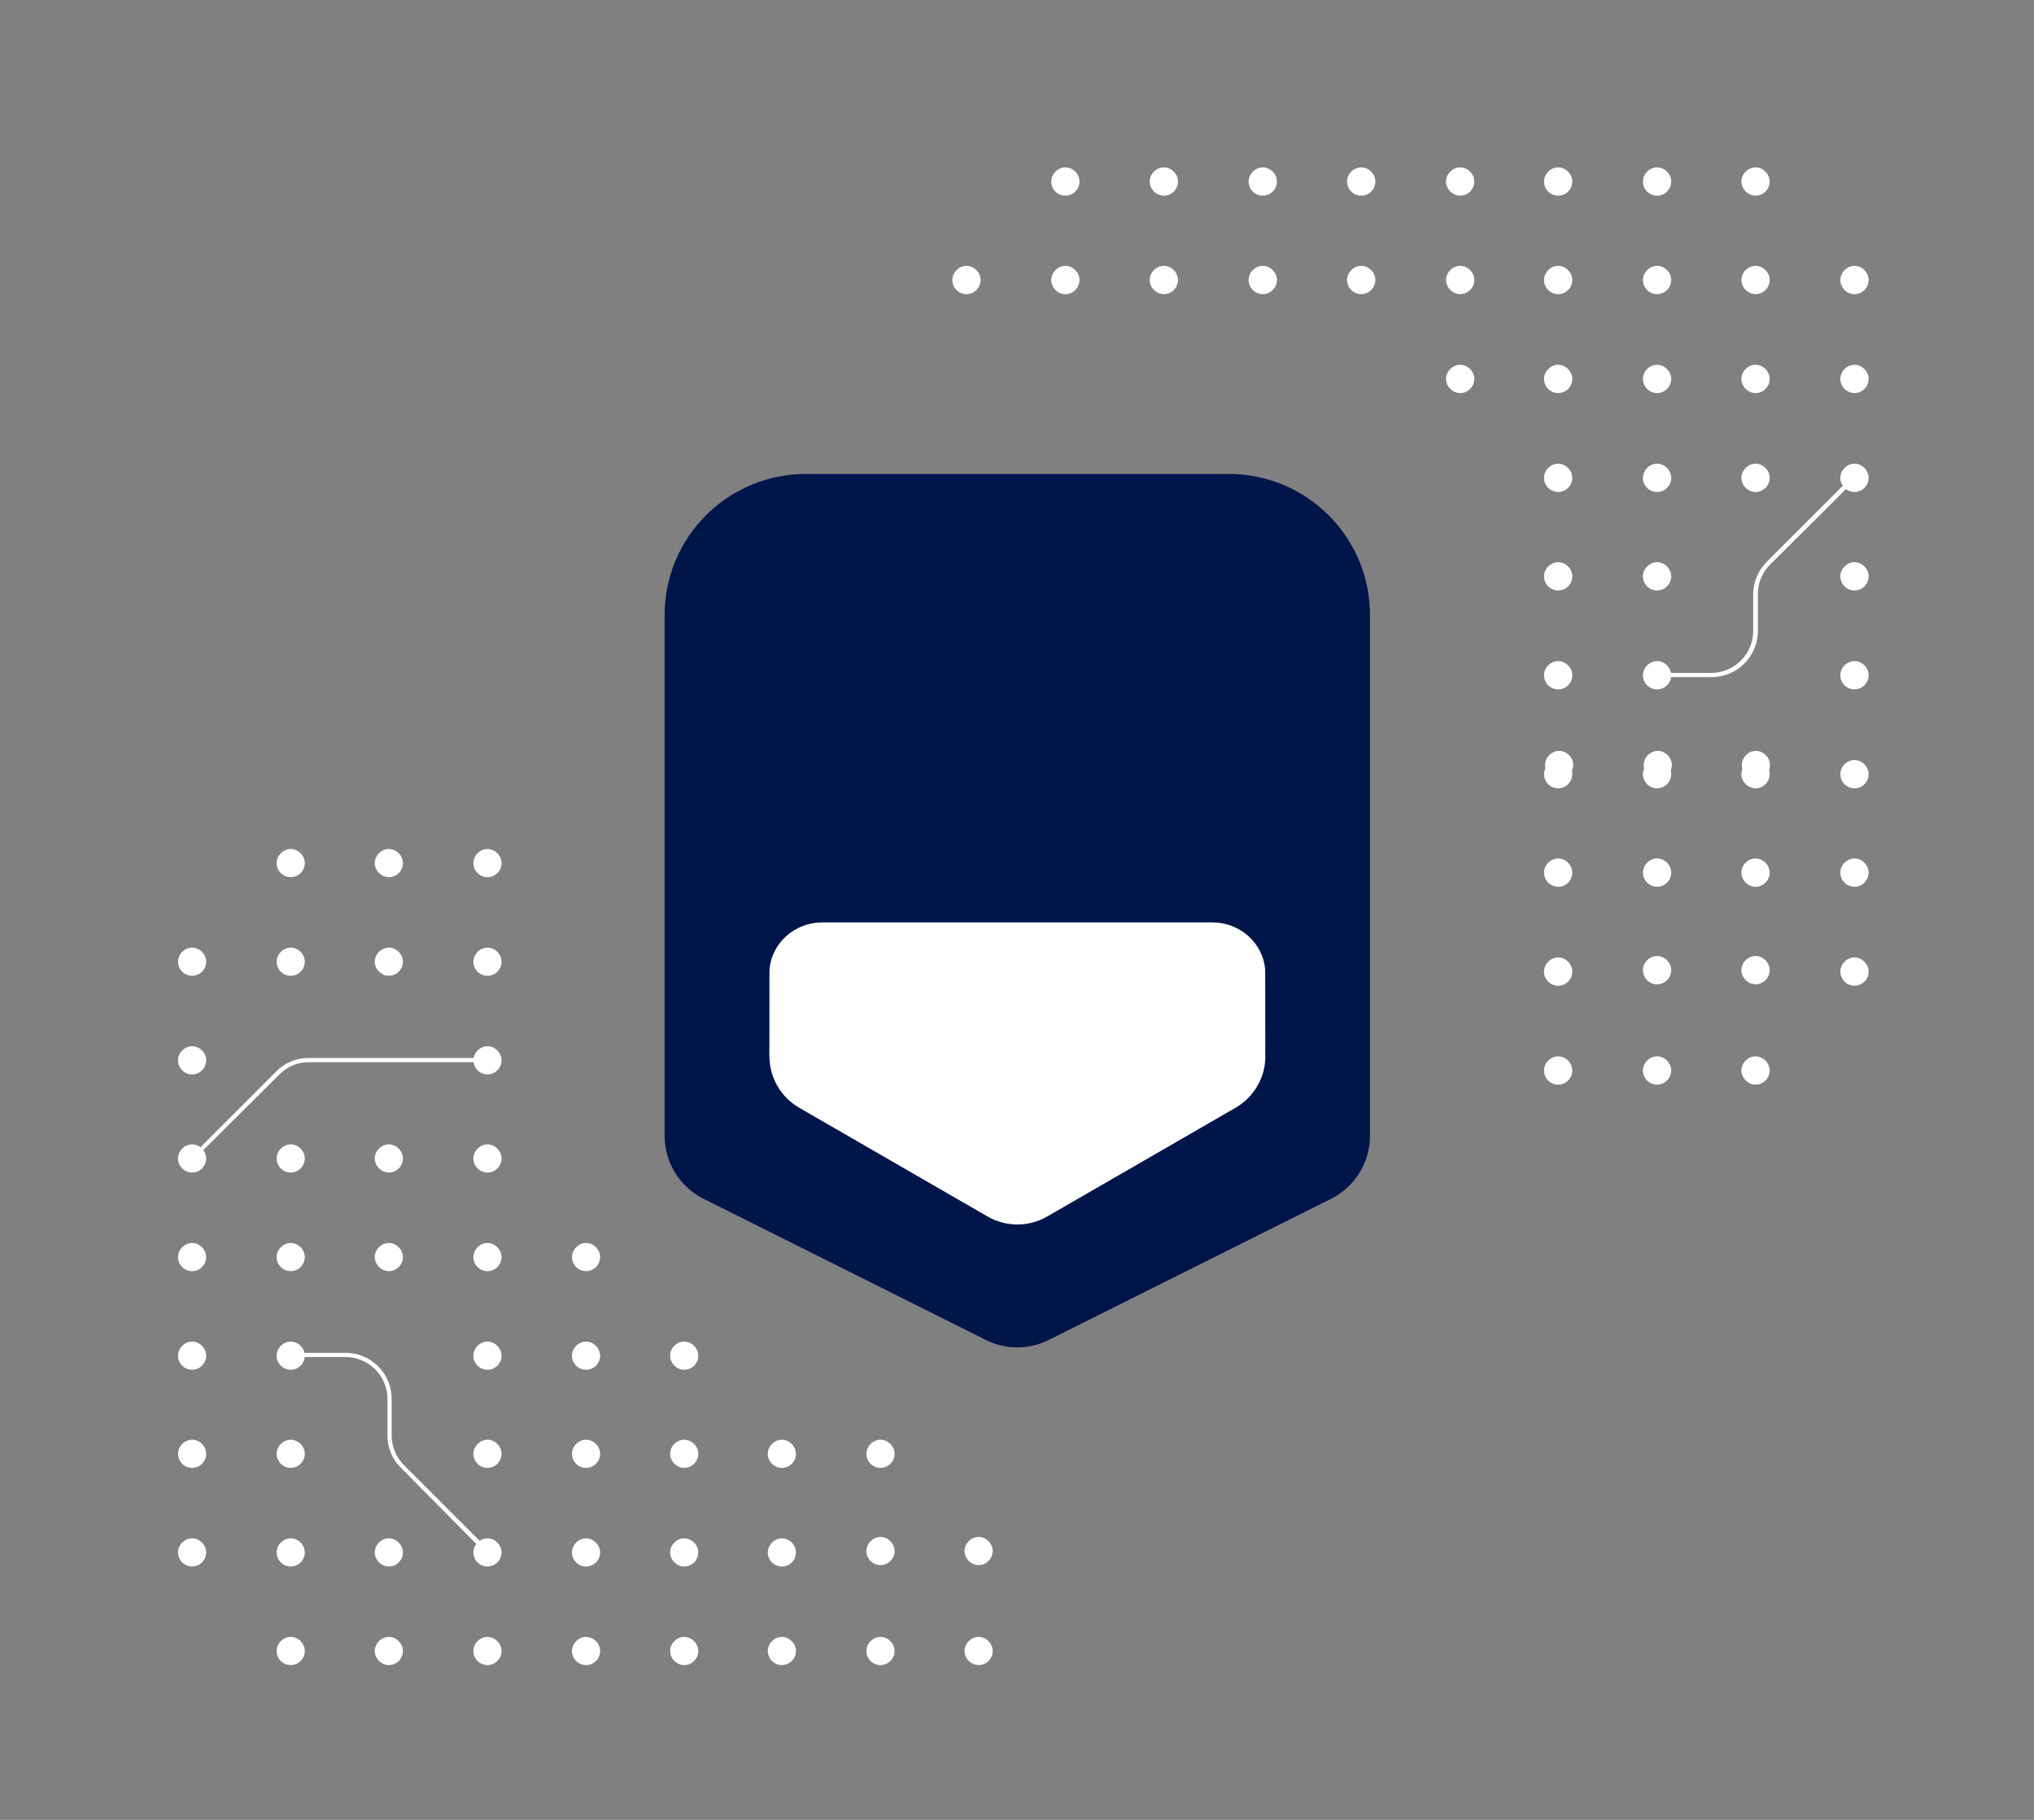 <?xml version="1.0" encoding="UTF-8"?><svg id="uuid-b61c5645-ad7c-4edb-9071-a2f9539e2cd2" xmlns="http://www.w3.org/2000/svg" viewBox="0 0 665.79 595.71"><rect x="0" y="0" width="665.79" height="595.71" fill="#808080" stroke="none"/><circle cx="510.36" cy="250.4" r="4.3" style="fill:#fff;"/><path d="M510.36,255.01c-2.61,0-4.61-2.15-4.61-4.61s2.15-4.61,4.61-4.61,4.61,2.15,4.61,4.61-2,4.61-4.61,4.61ZM510.36,246.4c-2.15,0-4,1.69-4,4s1.69,4,4,4,4-1.69,4-4-1.84-4-4-4Z" style="fill:#fff;"/><circle cx="542.64" cy="250.24" r="4.3" style="fill:#fff;"/><path d="M542.64,255.01c-2.61,0-4.61-2.15-4.61-4.61s2.15-4.61,4.61-4.61,4.61,2.15,4.61,4.61-2.15,4.61-4.61,4.61ZM542.64,246.4c-2.15,0-4,1.69-4,4s1.69,4,4,4,4-1.69,4-4-1.84-4-4-4Z" style="fill:#fff;"/><circle cx="574.76" cy="250.24" r="4.3" style="fill:#fff;"/><path d="M574.76,255.01c-2.61,0-4.61-2.15-4.61-4.61s2.15-4.61,4.61-4.61,4.61,2.15,4.61,4.61-2,4.61-4.61,4.61ZM574.76,246.4c-2.15,0-4,1.69-4,4s1.69,4,4,4,4-1.69,4-4-1.69-4-4-4Z" style="fill:#fff;"/><circle cx="223.96" cy="540.28" r="4.3" style="fill:#fff;"/><path d="M219.35,540.43c0-2.46,2.15-4.61,4.61-4.61s4.61,2.15,4.61,4.61-2,4.61-4.61,4.61c-2.46,0-4.61-2.15-4.61-4.61ZM219.96,540.43c0,2.31,1.69,4,4,4s4-1.69,4-4-1.84-4-4-4-4,1.69-4,4Z" style="fill:#fff;"/><circle cx="191.84" cy="540.28" r="4.3" style="fill:#fff;"/><path d="M187.22,540.43c0-2.46,2.15-4.61,4.61-4.61s4.61,2.15,4.61,4.61-2,4.61-4.61,4.61-4.61-2.15-4.61-4.61ZM187.84,540.43c0,2.31,1.69,4,4,4s4-1.69,4-4-1.84-4-4-4c-2.31,0-4,1.69-4,4Z" style="fill:#fff;"/><circle cx="159.56" cy="540.28" r="4.3" style="fill:#fff;"/><path d="M154.95,540.43c0-2.46,2.15-4.61,4.61-4.61s4.61,2.15,4.61,4.61-2,4.61-4.61,4.61-4.61-2.15-4.61-4.61ZM155.56,540.43c0,2.31,1.69,4,4,4s4-1.69,4-4-1.84-4-4-4-4,1.69-4,4Z" style="fill:#fff;"/><circle cx="127.28" cy="540.28" r="4.3" style="fill:#fff;"/><path d="M122.67,540.43c0-2.46,2.15-4.61,4.61-4.61s4.61,2.15,4.61,4.61-2,4.61-4.61,4.61c-2.46,0-4.61-2.15-4.61-4.61ZM123.28,540.43c0,2.31,1.69,4,4,4s4-1.69,4-4-1.84-4-4-4-4,1.69-4,4Z" style="fill:#fff;"/><circle cx="95.16" cy="540.28" r="4.3" style="fill:#fff;"/><path d="M90.55,540.43c0-2.46,2.15-4.61,4.61-4.61s4.61,2.15,4.61,4.61-2,4.61-4.61,4.61-4.61-2.15-4.61-4.61ZM91.16,540.43c0,2.31,1.69,4,4,4s4-1.69,4-4-1.84-4-4-4c-2.31,0-4,1.69-4,4Z" style="fill:#fff;"/><circle cx="223.96" cy="508.16" r="4.3" style="fill:#fff;"/><path d="M219.35,508.16c0-2.46,2.15-4.61,4.61-4.61s4.61,2.15,4.61,4.61-2,4.61-4.61,4.61c-2.46,0-4.61-2.15-4.61-4.61h0ZM219.96,508.16c0,2.31,1.69,4,4,4s4-1.69,4-4-1.84-4-4-4-4,1.69-4,4h0Z" style="fill:#fff;"/><circle cx="191.84" cy="508.16" r="4.3" style="fill:#fff;"/><path d="M187.22,508.16c0-2.46,2.15-4.61,4.61-4.61s4.61,2.15,4.61,4.61-2,4.61-4.61,4.61-4.61-2.15-4.61-4.61h0ZM187.84,508.16c0,2.31,1.69,4,4,4s4-1.69,4-4-1.84-4-4-4c-2.31,0-4,1.69-4,4h0Z" style="fill:#fff;"/><circle cx="159.56" cy="508.16" r="4.3" style="fill:#fff;"/><path d="M154.95,508.16c0-2.46,2.15-4.61,4.61-4.61s4.61,2.15,4.61,4.61-2,4.61-4.61,4.61-4.61-2.15-4.61-4.61h0ZM155.56,508.16c0,2.31,1.69,4,4,4s4-1.69,4-4-1.84-4-4-4-4,1.69-4,4h0Z" style="fill:#fff;"/><circle cx="127.28" cy="508.16" r="4.3" style="fill:#fff;"/><path d="M122.67,508.16c0-2.46,2.15-4.61,4.61-4.61s4.61,2.15,4.61,4.61-2,4.61-4.61,4.61c-2.46,0-4.61-2.15-4.61-4.61h0ZM123.28,508.16c0,2.31,1.69,4,4,4s4-1.69,4-4-1.84-4-4-4-4,1.69-4,4h0Z" style="fill:#fff;"/><circle cx="95.16" cy="508.16" r="4.3" style="fill:#fff;"/><path d="M90.55,508.16c0-2.46,2.15-4.61,4.61-4.61s4.61,2.15,4.61,4.61-2,4.61-4.61,4.61-4.61-2.15-4.61-4.61h0ZM91.16,508.16c0,2.31,1.69,4,4,4s4-1.69,4-4-1.84-4-4-4c-2.31,0-4,1.69-4,4h0Z" style="fill:#fff;"/><circle cx="62.88" cy="508.16" r="4.3" style="fill:#fff;"/><path d="M58.27,508.16c0-2.46,2.15-4.61,4.61-4.61s4.61,2.15,4.61,4.61-2,4.61-4.61,4.61-4.61-2.15-4.61-4.61h0ZM58.88,508.16c0,2.31,1.69,4,4,4s4-1.69,4-4-1.84-4-4-4-4,1.69-4,4h0Z" style="fill:#fff;"/><circle cx="223.96" cy="475.88" r="4.3" style="fill:#fff;"/><path d="M219.35,475.88c0-2.46,2.15-4.61,4.61-4.61s4.61,2.15,4.61,4.61-2,4.61-4.61,4.61c-2.46,0-4.61-2.15-4.61-4.61ZM219.96,475.88c0,2.31,1.69,4,4,4s4-1.69,4-4-1.84-4-4-4-4,1.69-4,4Z" style="fill:#fff;"/><circle cx="191.84" cy="475.88" r="4.3" style="fill:#fff;"/><path d="M187.22,475.88c0-2.46,2.15-4.61,4.61-4.61s4.61,2.15,4.61,4.61-2,4.61-4.61,4.61-4.61-2.15-4.61-4.61ZM187.84,475.88c0,2.31,1.69,4,4,4s4-1.69,4-4-1.84-4-4-4c-2.31,0-4,1.69-4,4Z" style="fill:#fff;"/><circle cx="159.56" cy="475.88" r="4.3" style="fill:#fff;"/><path d="M154.95,475.88c0-2.46,2.15-4.61,4.61-4.61s4.61,2.15,4.61,4.61-2,4.61-4.61,4.61-4.61-2.15-4.61-4.61ZM155.56,475.88c0,2.31,1.69,4,4,4s4-1.69,4-4-1.84-4-4-4-4,1.69-4,4Z" style="fill:#fff;"/><circle cx="95.16" cy="475.88" r="4.3" style="fill:#fff;"/><path d="M90.55,475.88c0-2.46,2.15-4.61,4.61-4.61s4.61,2.15,4.61,4.61-2,4.61-4.61,4.61-4.61-2.15-4.61-4.61ZM91.16,475.88c0,2.31,1.69,4,4,4s4-1.69,4-4-1.84-4-4-4c-2.31,0-4,1.69-4,4Z" style="fill:#fff;"/><circle cx="62.88" cy="475.88" r="4.3" style="fill:#fff;"/><path d="M58.27,475.88c0-2.46,2.15-4.61,4.61-4.61s4.61,2.15,4.61,4.61-2,4.61-4.61,4.61-4.61-2.15-4.61-4.61ZM58.88,475.88c0,2.31,1.69,4,4,4s4-1.69,4-4-1.84-4-4-4-4,1.69-4,4Z" style="fill:#fff;"/><circle cx="223.96" cy="443.6" r="4.3" style="fill:#fff;"/><path d="M219.35,443.76c0-2.46,2.15-4.61,4.61-4.61s4.61,2.15,4.61,4.61-2,4.61-4.61,4.61c-2.46,0-4.61-2.15-4.61-4.61ZM219.96,443.76c0,2.31,1.69,4,4,4s4-1.69,4-4-1.84-4-4-4-4,1.69-4,4Z" style="fill:#fff;"/><circle cx="191.84" cy="443.6" r="4.3" style="fill:#fff;"/><path d="M187.22,443.76c0-2.46,2.15-4.61,4.61-4.61s4.61,2.15,4.61,4.61-2,4.61-4.61,4.61-4.61-2.15-4.61-4.61ZM187.84,443.76c0,2.31,1.69,4,4,4s4-1.69,4-4-1.84-4-4-4c-2.31,0-4,1.69-4,4Z" style="fill:#fff;"/><circle cx="159.56" cy="443.6" r="4.3" style="fill:#fff;"/><path d="M154.95,443.76c0-2.46,2.15-4.61,4.61-4.61s4.61,2.15,4.61,4.61-2,4.61-4.61,4.61-4.61-2.15-4.61-4.61ZM155.56,443.76c0,2.31,1.69,4,4,4s4-1.69,4-4-1.84-4-4-4-4,1.69-4,4Z" style="fill:#fff;"/><circle cx="95.16" cy="443.6" r="4.3" style="fill:#fff;"/><path d="M90.55,443.76c0-2.46,2.15-4.61,4.61-4.61s4.61,2.15,4.61,4.61-2,4.61-4.61,4.61-4.61-2.15-4.61-4.61ZM91.16,443.76c0,2.31,1.69,4,4,4s4-1.69,4-4-1.84-4-4-4c-2.31,0-4,1.69-4,4Z" style="fill:#fff;"/><circle cx="62.88" cy="443.6" r="4.3" style="fill:#fff;"/><path d="M58.27,443.76c0-2.46,2.15-4.61,4.61-4.61s4.61,2.15,4.61,4.61-2,4.61-4.61,4.61-4.61-2.15-4.61-4.61ZM58.88,443.76c0,2.31,1.69,4,4,4s4-1.69,4-4-1.84-4-4-4-4,1.69-4,4Z" style="fill:#fff;"/><circle cx="191.84" cy="411.48" r="4.3" style="fill:#fff;"/><path d="M187.22,411.48c0-2.46,2.15-4.61,4.61-4.61s4.61,2.15,4.61,4.61-2,4.61-4.61,4.61-4.61-2.15-4.61-4.61ZM187.84,411.48c0,2.31,1.69,4,4,4s4-1.69,4-4-1.84-4-4-4c-2.31,0-4,1.69-4,4Z" style="fill:#fff;"/><circle cx="159.56" cy="411.48" r="4.3" style="fill:#fff;"/><path d="M154.95,411.48c0-2.46,2.15-4.61,4.61-4.61s4.61,2.15,4.61,4.61-2,4.61-4.61,4.61-4.61-2.15-4.61-4.61ZM155.56,411.48c0,2.31,1.69,4,4,4s4-1.69,4-4-1.84-4-4-4-4,1.69-4,4Z" style="fill:#fff;"/><circle cx="127.28" cy="411.48" r="4.3" style="fill:#fff;"/><path d="M122.67,411.48c0-2.46,2.15-4.61,4.61-4.61s4.61,2.15,4.61,4.61-2,4.61-4.61,4.61c-2.46,0-4.61-2.15-4.61-4.61ZM123.28,411.48c0,2.31,1.69,4,4,4s4-1.69,4-4-1.84-4-4-4-4,1.69-4,4Z" style="fill:#fff;"/><circle cx="95.16" cy="411.48" r="4.3" style="fill:#fff;"/><path d="M90.55,411.48c0-2.46,2.15-4.61,4.61-4.61s4.61,2.15,4.61,4.61-2,4.61-4.61,4.61-4.61-2.15-4.61-4.61ZM91.16,411.48c0,2.31,1.69,4,4,4s4-1.69,4-4-1.84-4-4-4c-2.31,0-4,1.69-4,4Z" style="fill:#fff;"/><circle cx="62.88" cy="411.48" r="4.3" style="fill:#fff;"/><path d="M58.27,411.48c0-2.46,2.15-4.61,4.61-4.61s4.61,2.15,4.61,4.61-2,4.61-4.61,4.61-4.61-2.15-4.61-4.61ZM58.88,411.48c0,2.31,1.69,4,4,4s4-1.69,4-4-1.84-4-4-4-4,1.69-4,4Z" style="fill:#fff;"/><circle cx="159.56" cy="379.2" r="4.3" style="fill:#fff;"/><path d="M154.95,379.2c0-2.46,2.15-4.61,4.61-4.61s4.61,2.15,4.61,4.61-2,4.61-4.61,4.61-4.61-2.15-4.61-4.61ZM155.56,379.2c0,2.31,1.69,4,4,4s4-1.69,4-4-1.84-4-4-4-4,1.69-4,4Z" style="fill:#fff;"/><circle cx="127.28" cy="379.2" r="4.3" style="fill:#fff;"/><path d="M122.67,379.2c0-2.46,2.15-4.61,4.61-4.61s4.61,2.15,4.61,4.61-2,4.61-4.61,4.61c-2.46,0-4.61-2.15-4.61-4.61ZM123.28,379.2c0,2.31,1.69,4,4,4s4-1.69,4-4-1.84-4-4-4-4,1.69-4,4Z" style="fill:#fff;"/><circle cx="95.16" cy="379.2" r="4.3" style="fill:#fff;"/><path d="M90.55,379.2c0-2.46,2.15-4.61,4.61-4.61s4.61,2.15,4.61,4.61-2,4.61-4.61,4.61-4.61-2.15-4.61-4.61ZM91.16,379.2c0,2.31,1.69,4,4,4s4-1.69,4-4-1.84-4-4-4c-2.31,0-4,1.69-4,4Z" style="fill:#fff;"/><circle cx="62.88" cy="379.2" r="4.3" style="fill:#fff;"/><path d="M58.27,379.2c0-2.46,2.15-4.61,4.61-4.61s4.61,2.15,4.61,4.61-2,4.61-4.61,4.61-4.61-2.15-4.61-4.61ZM58.88,379.2c0,2.31,1.69,4,4,4s4-1.69,4-4-1.84-4-4-4-4,1.69-4,4Z" style="fill:#fff;"/><circle cx="159.56" cy="346.92" r="4.3" style="fill:#fff;"/><path d="M154.95,347.08c0-2.46,2.15-4.61,4.61-4.61s4.61,2.15,4.61,4.61-2,4.61-4.61,4.61-4.61-2.15-4.61-4.61ZM155.56,347.08c0,2.31,1.69,4,4,4s4-1.69,4-4-1.84-4-4-4-4,1.69-4,4Z" style="fill:#fff;"/><circle cx="62.88" cy="346.92" r="4.3" style="fill:#fff;"/><path d="M58.27,347.08c0-2.46,2.15-4.61,4.61-4.61s4.61,2.15,4.61,4.61-2,4.61-4.61,4.61-4.61-2.15-4.61-4.61ZM58.88,347.08c0,2.31,1.69,4,4,4s4-1.69,4-4-1.84-4-4-4-4,1.69-4,4Z" style="fill:#fff;"/><circle cx="159.56" cy="314.8" r="4.3" style="fill:#fff;"/><path d="M154.95,314.8c0-2.46,2.15-4.61,4.61-4.61s4.61,2.15,4.61,4.61-2,4.61-4.61,4.61-4.61-2.15-4.61-4.61ZM155.56,314.8c0,2.31,1.69,4,4,4s4-1.69,4-4-1.84-4-4-4-4,1.69-4,4Z" style="fill:#fff;"/><circle cx="127.28" cy="314.8" r="4.3" style="fill:#fff;"/><path d="M122.67,314.8c0-2.46,2.15-4.61,4.61-4.61s4.61,2.15,4.61,4.61-2,4.61-4.61,4.61c-2.46,0-4.61-2.15-4.61-4.61ZM123.28,314.8c0,2.31,1.69,4,4,4s4-1.69,4-4-1.84-4-4-4-4,1.69-4,4Z" style="fill:#fff;"/><circle cx="95.16" cy="314.8" r="4.3" style="fill:#fff;"/><path d="M90.55,314.8c0-2.46,2.15-4.61,4.61-4.61s4.61,2.15,4.61,4.61-2,4.61-4.61,4.61-4.61-2.15-4.61-4.61ZM91.16,314.8c0,2.31,1.69,4,4,4s4-1.69,4-4-1.84-4-4-4c-2.31,0-4,1.69-4,4Z" style="fill:#fff;"/><circle cx="62.88" cy="314.8" r="4.3" style="fill:#fff;"/><path d="M58.27,314.8c0-2.46,2.15-4.61,4.61-4.61s4.61,2.15,4.61,4.61-2,4.61-4.61,4.61-4.61-2.15-4.61-4.61ZM58.88,314.8c0,2.31,1.69,4,4,4s4-1.69,4-4-1.84-4-4-4-4,1.69-4,4Z" style="fill:#fff;"/><circle cx="159.56" cy="282.52" r="4.3" style="fill:#fff;"/><path d="M154.95,282.52c0-2.46,2.15-4.61,4.61-4.61s4.61,2.15,4.61,4.61-2,4.61-4.61,4.61-4.61-2.15-4.61-4.61ZM155.56,282.52c0,2.31,1.69,4,4,4s4-1.69,4-4-1.84-4-4-4-4,1.69-4,4Z" style="fill:#fff;"/><circle cx="127.28" cy="282.52" r="4.3" style="fill:#fff;"/><path d="M122.67,282.52c0-2.46,2.15-4.61,4.61-4.61s4.61,2.15,4.61,4.61-2,4.61-4.61,4.61c-2.46,0-4.61-2.15-4.61-4.61ZM123.28,282.52c0,2.31,1.69,4,4,4s4-1.69,4-4-1.84-4-4-4-4,1.69-4,4Z" style="fill:#fff;"/><circle cx="95.16" cy="282.52" r="4.3" style="fill:#fff;"/><path d="M90.55,282.52c0-2.46,2.15-4.61,4.61-4.61s4.61,2.15,4.61,4.61-2,4.61-4.61,4.61-4.61-2.15-4.61-4.61ZM91.16,282.52c0,2.31,1.69,4,4,4s4-1.69,4-4-1.84-4-4-4c-2.31,0-4,1.69-4,4Z" style="fill:#fff;"/><path d="M159.1,508.62l-27.82-28.13c-2.92-2.77-4.46-6.61-4.46-10.61v-11.99c0-7.53-6.15-13.68-13.68-13.68h-17.52v-1.38h17.52c8.3,0,15.06,6.76,15.06,15.06v11.99c0,3.69,1.54,7.22,4,9.68l27.97,27.97-1.08,1.08h.01Z" style="fill:#fff;"/><path d="M63.34,379.66l-.92-.92,27.97-27.97c2.77-2.92,6.61-4.46,10.61-4.46h58.25v1.38h-58.1c-3.69,0-7.07,1.38-9.68,4l-28.13,27.97h0Z" style="fill:#fff;"/><circle cx="320.33" cy="507.7" r="4.3" style="fill:#fff;"/><path d="M315.72,507.7c0-2.46,2.15-4.61,4.61-4.61s4.61,2.15,4.61,4.61-2,4.61-4.61,4.61c-2.46,0-4.61-2.15-4.61-4.61ZM316.33,507.7c0,2.31,1.69,4,4,4s4-1.69,4-4-1.84-4-4-4-4,1.69-4,4Z" style="fill:#fff;"/><circle cx="288.21" cy="475.88" r="4.3" style="fill:#fff;"/><path d="M283.6,475.88c0-2.46,2.15-4.61,4.61-4.61s4.61,2.15,4.61,4.61-2,4.61-4.61,4.61-4.61-2.15-4.61-4.61ZM284.21,475.88c0,2.31,1.69,4,4,4s4-1.69,4-4-1.84-4-4-4c-2.31,0-4,1.69-4,4Z" style="fill:#fff;"/><circle cx="288.21" cy="507.7" r="4.3" style="fill:#fff;"/><path d="M283.6,507.7c0-2.46,2.15-4.61,4.61-4.61s4.61,2.15,4.61,4.61-2,4.61-4.61,4.61-4.61-2.15-4.61-4.61ZM284.21,507.7c0,2.31,1.69,4,4,4s4-1.69,4-4-1.84-4-4-4c-2.31,0-4,1.69-4,4Z" style="fill:#fff;"/><circle cx="255.93" cy="475.88" r="4.3" style="fill:#fff;"/><path d="M251.32,475.88c0-2.46,2.15-4.61,4.61-4.61s4.61,2.15,4.61,4.61-2,4.61-4.61,4.61-4.61-2.15-4.61-4.61ZM251.93,475.88c0,2.31,1.69,4,4,4s4-1.69,4-4-1.84-4-4-4-4,1.69-4,4Z" style="fill:#fff;"/><circle cx="255.91" cy="508.11" r="4.3" transform="translate(-292.51 659.45) rotate(-78.7)" style="fill:#fff;"/><path d="M251.32,508.16c0-2.46,2.15-4.61,4.61-4.61s4.61,2.15,4.61,4.61-2,4.61-4.61,4.61-4.61-2.15-4.61-4.61h0ZM251.93,508.16c0,2.31,1.69,4,4,4s4-1.69,4-4-1.84-4-4-4-4,1.69-4,4h0Z" style="fill:#fff;"/><circle cx="320.33" cy="540.28" r="4.3" style="fill:#fff;"/><path d="M315.72,540.43c0-2.46,2.15-4.61,4.61-4.61s4.61,2.15,4.61,4.61-2,4.61-4.61,4.61c-2.46,0-4.61-2.15-4.61-4.61ZM316.33,540.43c0,2.31,1.69,4,4,4s4-1.69,4-4-1.84-4-4-4-4,1.69-4,4Z" style="fill:#fff;"/><circle cx="288.21" cy="540.28" r="4.3" style="fill:#fff;"/><path d="M283.6,540.43c0-2.46,2.15-4.61,4.61-4.61s4.61,2.15,4.61,4.61-2,4.61-4.61,4.61-4.61-2.15-4.61-4.61ZM284.21,540.43c0,2.31,1.69,4,4,4s4-1.69,4-4-1.84-4-4-4c-2.31,0-4,1.69-4,4Z" style="fill:#fff;"/><circle cx="255.93" cy="540.28" r="4.3" style="fill:#fff;"/><path d="M251.32,540.43c0-2.46,2.15-4.61,4.61-4.61s4.61,2.15,4.61,4.61-2,4.61-4.61,4.61-4.61-2.15-4.61-4.61ZM251.93,540.43c0,2.31,1.69,4,4,4s4-1.69,4-4-1.84-4-4-4-4,1.69-4,4Z" style="fill:#fff;"/><circle cx="477.95" cy="124.03" r="4.32" style="fill:#fff;"/><path d="M473.33,124.03c0-2.47,2.16-4.63,4.63-4.63s4.63,2.16,4.63,4.63-2,4.63-4.63,4.63c-2.47,0-4.63-2.16-4.63-4.63ZM473.94,124.03c0,2.31,1.7,4.01,4.01,4.01s4.01-1.7,4.01-4.01-1.85-4.01-4.01-4.01-4.01,1.7-4.01,4.01Z" style="fill:#fff;"/><circle cx="477.95" cy="91.65" r="4.32" style="fill:#fff;"/><path d="M473.33,91.65c0-2.47,2.16-4.63,4.63-4.63s4.63,2.16,4.63,4.63-2,4.63-4.63,4.63c-2.47,0-4.63-2.16-4.63-4.63ZM473.94,91.65c0,2.31,1.7,4.01,4.01,4.01s4.01-1.7,4.01-4.01-1.85-4.01-4.01-4.01-4.01,1.7-4.01,4.01Z" style="fill:#fff;"/><circle cx="445.57" cy="91.65" r="4.32" style="fill:#fff;"/><path d="M440.94,91.65c0-2.47,2.16-4.63,4.63-4.63s4.63,2.16,4.63,4.63-2,4.63-4.63,4.63-4.63-2.16-4.63-4.63ZM441.56,91.65c0,2.31,1.7,4.01,4.01,4.01s4.01-1.7,4.01-4.01-1.85-4.01-4.01-4.01-4.01,1.7-4.01,4.01Z" style="fill:#fff;"/><circle cx="413.34" cy="91.65" r="4.32" style="fill:#fff;"/><path d="M408.71,91.65c0-2.47,2.16-4.63,4.63-4.63s4.63,2.16,4.63,4.63-2,4.63-4.63,4.63-4.63-2.16-4.63-4.63ZM409.33,91.65c0,2.31,1.7,4.01,4.01,4.01s4.01-1.7,4.01-4.01-1.85-4.01-4.01-4.01-4.01,1.7-4.01,4.01Z" style="fill:#fff;"/><circle cx="413.34" cy="59.42" r="4.32" style="fill:#fff;"/><path d="M408.71,59.42c0-2.47,2.16-4.63,4.63-4.63s4.63,2.16,4.63,4.63-2,4.63-4.63,4.63-4.63-2.16-4.63-4.63ZM409.33,59.42c0,2.31,1.7,4.01,4.01,4.01s4.01-1.7,4.01-4.01-1.85-4.01-4.01-4.01-4.01,1.7-4.01,4.01Z" style="fill:#fff;"/><circle cx="380.96" cy="91.65" r="4.32" style="fill:#fff;"/><path d="M376.33,91.65c0-2.47,2.16-4.63,4.63-4.63s4.63,2.16,4.63,4.63-2,4.63-4.63,4.63c-2.47,0-4.63-2.16-4.63-4.63ZM376.95,91.65c0,2.31,1.7,4.01,4.01,4.01s4.01-1.7,4.01-4.01-1.85-4.01-4.01-4.01-4.01,1.7-4.01,4.01Z" style="fill:#fff;"/><circle cx="348.73" cy="91.65" r="4.32" style="fill:#fff;"/><path d="M344.1,91.65c0-2.47,2.16-4.63,4.63-4.63s4.63,2.16,4.63,4.63-2,4.63-4.63,4.63-4.63-2.16-4.63-4.63ZM344.72,91.65c0,2.31,1.7,4.01,4.01,4.01s4.01-1.7,4.01-4.01-1.85-4.01-4.01-4.01c-2.31,0-4.01,1.7-4.01,4.01Z" style="fill:#fff;"/><circle cx="316.35" cy="91.65" r="4.32" style="fill:#fff;"/><path d="M311.72,91.65c0-2.47,2.16-4.63,4.63-4.63s4.63,2.16,4.63,4.63-2,4.63-4.63,4.63-4.63-2.16-4.63-4.63ZM312.34,91.65c0,2.31,1.7,4.01,4.01,4.01s4.01-1.7,4.01-4.01-1.85-4.01-4.01-4.01-4.01,1.7-4.01,4.01Z" style="fill:#fff;"/><circle cx="477.95" cy="59.27" r="4.32" style="fill:#fff;"/><path d="M473.33,59.42c0-2.47,2.16-4.63,4.63-4.63s4.63,2.16,4.63,4.63-2,4.63-4.63,4.63c-2.47,0-4.63-2.16-4.63-4.63ZM473.94,59.42c0,2.31,1.7,4.01,4.01,4.01s4.01-1.7,4.01-4.01-1.85-4.01-4.01-4.01-4.01,1.7-4.01,4.01Z" style="fill:#fff;"/><circle cx="445.57" cy="59.27" r="4.32" style="fill:#fff;"/><path d="M440.94,59.42c0-2.47,2.16-4.63,4.63-4.63s4.63,2.16,4.63,4.63-2,4.63-4.63,4.63-4.63-2.16-4.63-4.63ZM441.56,59.42c0,2.31,1.7,4.01,4.01,4.01s4.01-1.7,4.01-4.01-1.85-4.01-4.01-4.01-4.01,1.7-4.01,4.01Z" style="fill:#fff;"/><circle cx="380.96" cy="59.27" r="4.32" style="fill:#fff;"/><path d="M376.33,59.42c0-2.47,2.16-4.63,4.63-4.63s4.63,2.16,4.63,4.63-2,4.63-4.63,4.63c-2.47,0-4.63-2.16-4.63-4.63ZM376.95,59.42c0,2.31,1.7,4.01,4.01,4.01s4.01-1.7,4.01-4.01-1.85-4.01-4.01-4.01-4.01,1.7-4.01,4.01Z" style="fill:#fff;"/><circle cx="348.73" cy="59.27" r="4.32" style="fill:#fff;"/><path d="M344.1,59.42c0-2.47,2.16-4.63,4.63-4.63s4.63,2.16,4.63,4.63-2,4.63-4.63,4.63-4.63-2.16-4.63-4.63ZM344.72,59.42c0,2.31,1.7,4.01,4.01,4.01s4.01-1.7,4.01-4.01-1.85-4.01-4.01-4.01c-2.31,0-4.01,1.7-4.01,4.01Z" style="fill:#fff;"/><circle cx="574.64" cy="59.27" r="4.32" style="fill:#fff;"/><path d="M570.01,59.42c0-2.47,2.16-4.63,4.63-4.63s4.63,2.16,4.63,4.63-2,4.63-4.63,4.63c-2.47,0-4.63-2.16-4.63-4.63ZM570.63,59.42c0,2.31,1.7,4.01,4.01,4.01s4.01-1.7,4.01-4.01-1.85-4.01-4.01-4.01-4.01,1.7-4.01,4.01Z" style="fill:#fff;"/><circle cx="542.41" cy="59.27" r="4.32" style="fill:#fff;"/><path d="M537.78,59.42c0-2.47,2.16-4.63,4.63-4.63s4.63,2.16,4.63,4.63-2,4.63-4.63,4.63-4.63-2.16-4.63-4.63ZM538.4,59.42c0,2.31,1.7,4.01,4.01,4.01s4.01-1.7,4.01-4.01-1.85-4.01-4.01-4.01c-2.31,0-4.01,1.7-4.01,4.01Z" style="fill:#fff;"/><circle cx="510" cy="59.26" r="4.32" transform="translate(228.94 488.93) rotate(-63.44)" style="fill:#fff;"/><path d="M505.4,59.42c0-2.47,2.16-4.63,4.63-4.63s4.63,2.16,4.63,4.63-2,4.63-4.63,4.63-4.63-2.16-4.63-4.63h0ZM506.02,59.42c0,2.31,1.7,4.01,4.01,4.01s4.01-1.7,4.01-4.01-1.85-4.01-4.01-4.01-4.01,1.7-4.01,4.01h0Z" style="fill:#fff;"/><circle cx="607.02" cy="91.65" r="4.32" style="fill:#fff;"/><path d="M602.4,91.65c0-2.47,2.16-4.63,4.63-4.63s4.63,2.16,4.63,4.63-2,4.63-4.63,4.63-4.63-2.16-4.63-4.63ZM603.01,91.65c0,2.31,1.7,4.01,4.01,4.01s4.01-1.7,4.01-4.01-1.85-4.01-4.01-4.01-4.01,1.7-4.01,4.01Z" style="fill:#fff;"/><circle cx="574.64" cy="91.65" r="4.32" style="fill:#fff;"/><path d="M570.01,91.65c0-2.47,2.16-4.63,4.63-4.63s4.63,2.16,4.63,4.63-2,4.63-4.63,4.63c-2.47,0-4.63-2.16-4.63-4.63ZM570.63,91.65c0,2.31,1.7,4.01,4.01,4.01s4.01-1.7,4.01-4.01-1.85-4.01-4.01-4.01-4.01,1.7-4.01,4.01Z" style="fill:#fff;"/><circle cx="542.41" cy="91.65" r="4.32" style="fill:#fff;"/><path d="M537.78,91.65c0-2.47,2.16-4.63,4.63-4.63s4.63,2.16,4.63,4.63-2,4.63-4.63,4.63-4.63-2.16-4.63-4.63ZM538.4,91.65c0,2.31,1.7,4.01,4.01,4.01s4.01-1.7,4.01-4.01-1.85-4.01-4.01-4.01c-2.31,0-4.01,1.7-4.01,4.01Z" style="fill:#fff;"/><circle cx="510.01" cy="91.64" r="4.32" transform="translate(199.98 506.84) rotate(-63.44)" style="fill:#fff;"/><path d="M505.4,91.65c0-2.47,2.16-4.63,4.63-4.63s4.63,2.16,4.63,4.63-2,4.63-4.63,4.63-4.63-2.16-4.63-4.63h0ZM506.02,91.65c0,2.31,1.7,4.01,4.01,4.01s4.01-1.7,4.01-4.01-1.85-4.01-4.01-4.01-4.01,1.7-4.01,4.01h0Z" style="fill:#fff;"/><circle cx="607.02" cy="124.03" r="4.32" style="fill:#fff;"/><path d="M602.4,124.03c0-2.47,2.16-4.63,4.63-4.63s4.63,2.16,4.63,4.63-2,4.63-4.63,4.63-4.63-2.16-4.63-4.63ZM603.01,124.03c0,2.31,1.7,4.01,4.01,4.01s4.01-1.7,4.01-4.01-1.85-4.01-4.01-4.01-4.01,1.7-4.01,4.01Z" style="fill:#fff;"/><circle cx="574.64" cy="124.03" r="4.32" style="fill:#fff;"/><path d="M570.01,124.03c0-2.47,2.16-4.63,4.63-4.63s4.63,2.16,4.63,4.63-2,4.63-4.63,4.63c-2.47,0-4.63-2.16-4.63-4.63ZM570.63,124.03c0,2.31,1.7,4.01,4.01,4.01s4.01-1.7,4.01-4.01-1.85-4.01-4.01-4.01-4.01,1.7-4.01,4.01Z" style="fill:#fff;"/><circle cx="542.41" cy="124.03" r="4.32" style="fill:#fff;"/><path d="M537.78,124.03c0-2.47,2.16-4.63,4.63-4.63s4.63,2.16,4.63,4.63-2,4.63-4.63,4.63-4.63-2.16-4.63-4.63ZM538.4,124.03c0,2.31,1.7,4.01,4.01,4.01s4.01-1.7,4.01-4.01-1.85-4.01-4.01-4.01c-2.31,0-4.01,1.7-4.01,4.01Z" style="fill:#fff;"/><circle cx="510.02" cy="124.02" r="4.32" transform="translate(219.18 560.96) rotate(-70.02)" style="fill:#fff;"/><path d="M505.4,124.03c0-2.47,2.16-4.63,4.63-4.63s4.63,2.16,4.63,4.63-2,4.63-4.63,4.63-4.63-2.16-4.63-4.63h0ZM506.02,124.03c0,2.31,1.7,4.01,4.01,4.01s4.01-1.7,4.01-4.01-1.85-4.01-4.01-4.01-4.01,1.7-4.01,4.01h0Z" style="fill:#fff;"/><circle cx="607.02" cy="156.26" r="4.32" style="fill:#fff;"/><path d="M602.4,156.42c0-2.47,2.16-4.63,4.63-4.63s4.63,2.16,4.63,4.63-2,4.63-4.63,4.63-4.63-2.16-4.63-4.63ZM603.01,156.42c0,2.31,1.7,4.01,4.01,4.01s4.01-1.7,4.01-4.01-1.85-4.01-4.01-4.01-4.01,1.7-4.01,4.01Z" style="fill:#fff;"/><circle cx="574.64" cy="156.26" r="4.32" style="fill:#fff;"/><path d="M570.01,156.42c0-2.47,2.16-4.63,4.63-4.63s4.63,2.16,4.63,4.63-2,4.63-4.63,4.63c-2.47,0-4.63-2.16-4.63-4.63ZM570.63,156.42c0,2.31,1.7,4.01,4.01,4.01s4.01-1.7,4.01-4.01-1.85-4.01-4.01-4.01-4.01,1.7-4.01,4.01Z" style="fill:#fff;"/><circle cx="542.41" cy="156.26" r="4.32" style="fill:#fff;"/><path d="M537.78,156.42c0-2.47,2.16-4.63,4.63-4.63s4.63,2.16,4.63,4.63-2,4.63-4.63,4.63-4.63-2.16-4.63-4.63ZM538.4,156.42c0,2.31,1.7,4.01,4.01,4.01s4.01-1.7,4.01-4.01-1.85-4.01-4.01-4.01c-2.31,0-4.01,1.7-4.01,4.01Z" style="fill:#fff;"/><circle cx="510.05" cy="156.27" r="4.32" transform="translate(200.49 590.71) rotate(-71.56)" style="fill:#fff;"/><path d="M505.4,156.42c0-2.47,2.16-4.63,4.63-4.63s4.63,2.16,4.63,4.63-2,4.63-4.63,4.63-4.63-2.16-4.63-4.63h0ZM506.02,156.42c0,2.31,1.7,4.01,4.01,4.01s4.01-1.7,4.01-4.01-1.85-4.01-4.01-4.01-4.01,1.7-4.01,4.01h0Z" style="fill:#fff;"/><circle cx="607.02" cy="188.65" r="4.32" style="fill:#fff;"/><path d="M602.4,188.65c0-2.47,2.16-4.63,4.63-4.63s4.63,2.16,4.63,4.63-2,4.63-4.63,4.63-4.63-2.16-4.63-4.63ZM603.01,188.65c0,2.31,1.7,4.01,4.01,4.01s4.01-1.7,4.01-4.01-1.85-4.01-4.01-4.01-4.01,1.7-4.01,4.01Z" style="fill:#fff;"/><circle cx="542.41" cy="188.65" r="4.32" style="fill:#fff;"/><path d="M537.78,188.65c0-2.47,2.16-4.63,4.63-4.63s4.63,2.16,4.63,4.63-2,4.63-4.63,4.63-4.63-2.16-4.63-4.63ZM538.4,188.65c0,2.31,1.7,4.01,4.01,4.01s4.01-1.7,4.01-4.01-1.85-4.01-4.01-4.01c-2.31,0-4.01,1.7-4.01,4.01Z" style="fill:#fff;"/><circle cx="510.05" cy="188.67" r="4.32" transform="translate(169.76 612.87) rotate(-71.56)" style="fill:#fff;"/><path d="M505.4,188.65c0-2.47,2.16-4.63,4.63-4.63s4.63,2.16,4.63,4.63-2,4.63-4.63,4.63-4.63-2.16-4.63-4.63h0ZM506.02,188.65c0,2.31,1.7,4.01,4.01,4.01s4.01-1.7,4.01-4.01-1.85-4.01-4.01-4.01-4.01,1.7-4.01,4.01h0Z" style="fill:#fff;"/><circle cx="607.02" cy="221.03" r="4.32" style="fill:#fff;"/><path d="M602.4,221.03c0-2.47,2.16-4.63,4.63-4.63s4.63,2.16,4.63,4.63-2,4.63-4.63,4.63-4.63-2.16-4.63-4.63ZM603.01,221.03c0,2.31,1.7,4.01,4.01,4.01s4.01-1.7,4.01-4.01-1.85-4.01-4.01-4.01-4.01,1.7-4.01,4.01Z" style="fill:#fff;"/><circle cx="542.41" cy="221.03" r="4.32" style="fill:#fff;"/><path d="M537.78,221.03c0-2.47,2.16-4.63,4.63-4.63s4.63,2.16,4.63,4.63-2,4.63-4.63,4.63-4.63-2.16-4.63-4.63ZM538.4,221.03c0,2.31,1.7,4.01,4.01,4.01s4.01-1.7,4.01-4.01-1.85-4.01-4.01-4.01c-2.31,0-4.01,1.7-4.01,4.01Z" style="fill:#fff;"/><circle cx="510.05" cy="221.04" r="4.32" transform="translate(139.04 635.01) rotate(-71.56)" style="fill:#fff;"/><path d="M505.4,221.03c0-2.47,2.16-4.63,4.63-4.63s4.63,2.16,4.63,4.63-2,4.63-4.63,4.63-4.63-2.16-4.63-4.63h0ZM506.02,221.03c0,2.31,1.7,4.01,4.01,4.01s4.01-1.7,4.01-4.01-1.85-4.01-4.01-4.01-4.01,1.7-4.01,4.01h0Z" style="fill:#fff;"/><circle cx="607.02" cy="253.26" r="4.32" style="fill:#fff;"/><path d="M602.4,253.41c0-2.47,2.16-4.63,4.63-4.63s4.63,2.16,4.63,4.63-2,4.63-4.63,4.63-4.63-2.16-4.63-4.63ZM603.01,253.41c0,2.31,1.7,4.01,4.01,4.01s4.01-1.7,4.01-4.01-1.85-4.01-4.01-4.01-4.01,1.7-4.01,4.01h0Z" style="fill:#fff;"/><circle cx="574.64" cy="253.26" r="4.32" style="fill:#fff;"/><path d="M570.01,253.41c0-2.47,2.16-4.63,4.63-4.63s4.63,2.16,4.63,4.63-2,4.63-4.63,4.63c-2.47,0-4.63-2.16-4.63-4.63ZM570.63,253.41c0,2.31,1.7,4.01,4.01,4.01s4.01-1.7,4.01-4.01-1.85-4.01-4.01-4.01-4.01,1.7-4.01,4.01h0Z" style="fill:#fff;"/><circle cx="542.41" cy="253.26" r="4.32" style="fill:#fff;"/><path d="M537.78,253.41c0-2.47,2.16-4.63,4.63-4.63s4.63,2.16,4.63,4.63-2,4.63-4.63,4.63-4.63-2.16-4.63-4.63ZM538.4,253.41c0,2.31,1.7,4.01,4.01,4.01s4.01-1.7,4.01-4.01-1.85-4.01-4.01-4.01c-2.31,0-4.01,1.7-4.01,4.01h0Z" style="fill:#fff;"/><circle cx="510.07" cy="253.3" r="4.32" transform="translate(16.35 537.15) rotate(-56.3)" style="fill:#fff;"/><path d="M505.4,253.41c0-2.47,2.16-4.63,4.63-4.63s4.63,2.16,4.63,4.63-2,4.63-4.63,4.63-4.63-2.16-4.63-4.63h0ZM506.02,253.41c0,2.31,1.7,4.01,4.01,4.01s4.01-1.7,4.01-4.01-1.85-4.01-4.01-4.01-4.01,1.7-4.01,4.01h0Z" style="fill:#fff;"/><circle cx="607.02" cy="285.64" r="4.32" style="fill:#fff;"/><path d="M602.4,285.64c0-2.47,2.16-4.63,4.63-4.63s4.63,2.16,4.63,4.63-2,4.63-4.63,4.63-4.63-2.16-4.63-4.63ZM603.01,285.64c0,2.31,1.7,4.01,4.01,4.01s4.01-1.7,4.01-4.01-1.85-4.01-4.01-4.01-4.01,1.7-4.01,4.01Z" style="fill:#fff;"/><circle cx="574.64" cy="285.64" r="4.32" style="fill:#fff;"/><path d="M570.01,285.64c0-2.47,2.16-4.63,4.63-4.63s4.63,2.16,4.63,4.63-2,4.63-4.63,4.63c-2.47,0-4.63-2.16-4.63-4.63ZM570.63,285.64c0,2.31,1.7,4.01,4.01,4.01s4.01-1.7,4.01-4.01-1.85-4.01-4.01-4.01-4.01,1.7-4.01,4.01Z" style="fill:#fff;"/><circle cx="574.64" cy="317.56" r="4.32" style="fill:#fff;"/><path d="M570.01,317.56c0-2.47,2.16-4.63,4.63-4.63s4.63,2.16,4.63,4.63-2,4.63-4.63,4.63c-2.47,0-4.63-2.16-4.63-4.63ZM570.63,317.56c0,2.31,1.7,4.01,4.01,4.01s4.01-1.7,4.01-4.01-1.85-4.01-4.01-4.01-4.01,1.7-4.01,4.01Z" style="fill:#fff;"/><circle cx="542.41" cy="285.64" r="4.32" style="fill:#fff;"/><path d="M537.78,285.64c0-2.47,2.16-4.63,4.63-4.63s4.63,2.16,4.63,4.63-2,4.63-4.63,4.63-4.63-2.16-4.63-4.63ZM538.4,285.64c0,2.31,1.7,4.01,4.01,4.01s4.01-1.7,4.01-4.01-1.85-4.01-4.01-4.01c-2.31,0-4.01,1.7-4.01,4.01Z" style="fill:#fff;"/><circle cx="542.41" cy="317.56" r="4.32" style="fill:#fff;"/><path d="M537.78,317.56c0-2.47,2.16-4.63,4.63-4.63s4.63,2.16,4.63,4.63-2,4.63-4.63,4.63-4.63-2.16-4.63-4.63ZM538.4,317.56c0,2.31,1.7,4.01,4.01,4.01s4.01-1.7,4.01-4.01-1.85-4.01-4.01-4.01c-2.31,0-4.01,1.7-4.01,4.01Z" style="fill:#fff;"/><circle cx="510.05" cy="285.66" r="4.32" transform="translate(77.74 679.18) rotate(-71.56)" style="fill:#fff;"/><path d="M505.4,285.64c0-2.47,2.16-4.63,4.63-4.63s4.63,2.16,4.63,4.63-2,4.63-4.63,4.63-4.63-2.16-4.63-4.63h0ZM506.02,285.64c0,2.31,1.7,4.01,4.01,4.01s4.01-1.7,4.01-4.01-1.85-4.01-4.01-4.01-4.01,1.7-4.01,4.01h0Z" style="fill:#fff;"/><circle cx="607.02" cy="318.03" r="4.32" style="fill:#fff;"/><path d="M602.4,318.03c0-2.47,2.16-4.63,4.63-4.63s4.63,2.16,4.63,4.63-2,4.63-4.63,4.63-4.63-2.16-4.63-4.63ZM603.01,318.03c0,2.31,1.7,4.01,4.01,4.01s4.01-1.7,4.01-4.01-1.85-4.01-4.01-4.01-4.01,1.7-4.01,4.01Z" style="fill:#fff;"/><circle cx="510.05" cy="318.05" r="4.32" transform="translate(47.02 701.33) rotate(-71.56)" style="fill:#fff;"/><path d="M505.4,318.03c0-2.47,2.16-4.63,4.63-4.63s4.63,2.16,4.63,4.63-2,4.63-4.63,4.63-4.63-2.16-4.63-4.63h0ZM506.02,318.03c0,2.31,1.7,4.01,4.01,4.01s4.01-1.7,4.01-4.01-1.85-4.01-4.01-4.01-4.01,1.7-4.01,4.01h0Z" style="fill:#fff;"/><circle cx="574.64" cy="350.25" r="4.32" style="fill:#fff;"/><path d="M570.01,350.41c0-2.47,2.16-4.63,4.63-4.63s4.63,2.16,4.63,4.63-2,4.63-4.63,4.63c-2.47,0-4.63-2.16-4.63-4.63ZM570.63,350.41c0,2.31,1.7,4.01,4.01,4.01s4.01-1.7,4.01-4.01-1.85-4.01-4.01-4.01-4.01,1.7-4.01,4.01Z" style="fill:#fff;"/><circle cx="542.41" cy="350.25" r="4.32" style="fill:#fff;"/><path d="M537.78,350.41c0-2.47,2.16-4.63,4.63-4.63s4.63,2.16,4.63,4.63-2,4.63-4.63,4.63-4.63-2.16-4.63-4.63ZM538.4,350.41c0,2.31,1.7,4.01,4.01,4.01s4.01-1.7,4.01-4.01-1.85-4.01-4.01-4.01c-2.31,0-4.01,1.7-4.01,4.01Z" style="fill:#fff;"/><circle cx="510.04" cy="350.27" r="4.32" transform="translate(16.44 723.35) rotate(-71.56)" style="fill:#fff;"/><path d="M505.4,350.41c0-2.47,2.16-4.63,4.63-4.63s4.63,2.16,4.63,4.63-2,4.63-4.63,4.63-4.63-2.16-4.63-4.63h0ZM506.02,350.41c0,2.31,1.7,4.01,4.01,4.01s4.01-1.7,4.01-4.01-1.85-4.01-4.01-4.01-4.01,1.7-4.01,4.01h0Z" style="fill:#fff;"/><path d="M542.72,220.26h17.43c7.56,0,13.72-6.17,13.72-13.72v-12.03c0-4.01,1.7-7.86,4.47-10.64l28.07-28.07,1.08,1.08-28.07,27.91c-2.62,2.62-4.01,6.01-4.01,9.71v12.03c0,8.33-6.79,15.11-15.11,15.11h-17.58v-1.39h0Z" style="fill:#fff;"/><path d="M338.68,212.95l21.32,43.06,47.98,6.97h0c3.28.41,5.54,3.49,5.13,6.76-.21,1.43-1.03,2.87-2.05,3.7l-34.44,33.62,8.2,47.77h0c.62,3.28-1.64,6.35-4.92,6.97-1.43.21-3.08,0-4.1-.82l-42.64-22.35-42.85,22.55h0c-2.87,1.64-6.56.41-8.2-2.46-.62-1.24-.82-2.87-.62-4.1l8.2-47.56-34.85-33.82h0c-2.46-2.25-2.46-6.16-.21-8.62,1.03-1.03,2.46-1.64,3.89-1.84l47.56-6.97,21.52-43.46h0c1.43-3.08,5.13-4.3,8.2-2.67,1.43.82,2.46,1.84,2.87,3.28h0Z" style="fill:#fff;"/><g id="badge"><path d="M402.26,155.15h-138.53c-25.5,0-46.18,20.68-46.18,46.18v170.44c0,8.75,4.94,16.74,12.77,20.65l92.35,46.18c6.5,3.26,14.15,3.26,20.65,0l92.35-46.18c7.83-3.91,12.77-11.9,12.77-20.65v-170.44c0-25.5-20.68-46.18-46.18-46.18h-.01Z" style="fill:#00154a;"/><path d="M414.17,345.7s0-27.61-.03-28.01c-.53-8.94-8.27-15.75-17.21-15.75h-127.85c-8.95,0-16.68,6.81-17.21,15.75-.02.38-.03,28.01-.03,28.01,0,6.97,3.72,13.43,9.77,16.91l61.65,35.59c6.04,3.49,13.48,3.49,19.52,0l61.65-35.59c6.04-3.49,9.77-9.93,9.77-16.91h0Z" style="fill:#fff;"/></g></svg>